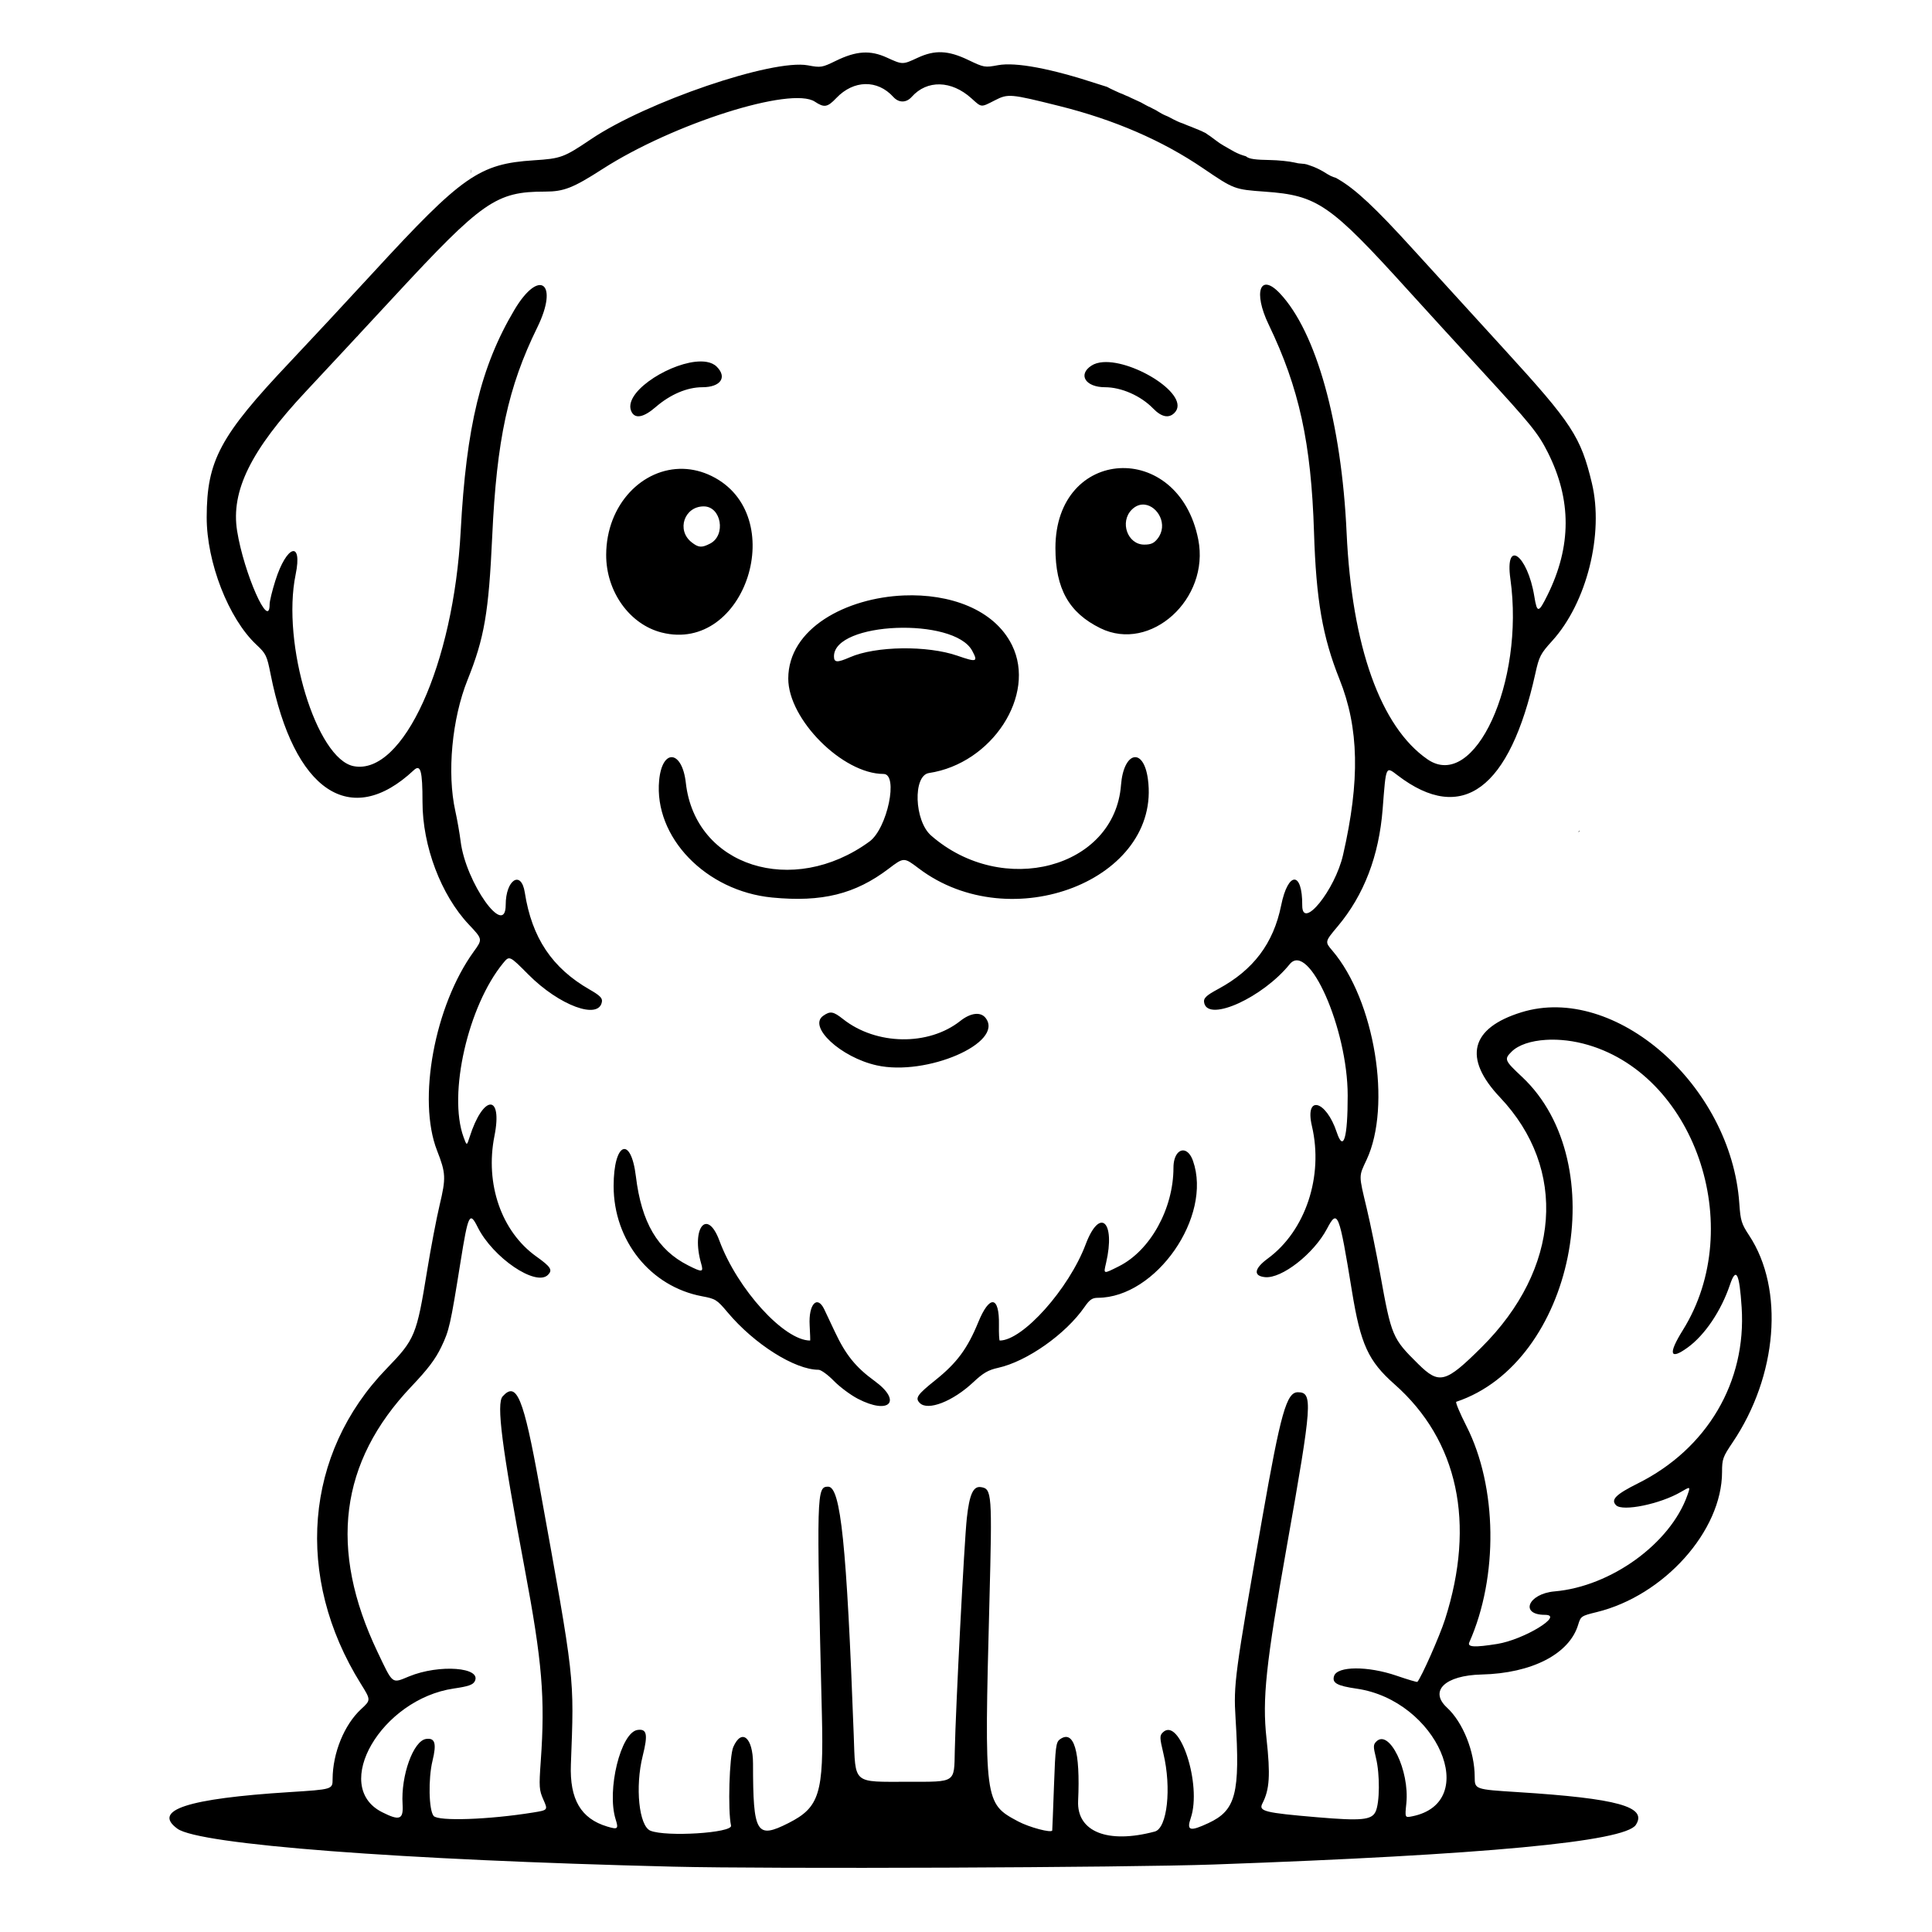 <svg xmlns="http://www.w3.org/2000/svg" width="500mm" height="500mm" viewBox="0 0 500 500" xml:space="preserve"><g><path d="m243.75 13.519c-2.071-0.086-4.053 0.404-6.307 1.453-3.844 1.79-3.858 1.789-7.927-0.073-4.292-1.965-7.897-1.74-13.153 0.821-3.646 1.776-3.903 1.818-7.284 1.189-9.111-1.694-41.725 9.415-56.135 19.122-7.026 4.733-7.752 5.001-14.798 5.457-14.113 0.914-18.503 3.981-41.549 29.037-6.911 7.514-16.625 17.951-21.585 23.195-18.07 19.101-21.492 25.481-21.519 40.127-0.022 11.673 5.655 26.249 12.845 32.982 2.512 2.352 2.733 2.81 3.694 7.649 6.022 30.324 20.701 40.172 37.047 24.855 1.77-1.659 2.265 0.137 2.265 8.213 0 11.417 4.79 24.085 11.994 31.723 3.584 3.8 3.585 3.799 1.269 6.999-10.142 14.011-14.632 38.358-9.496 51.496 2.283 5.84 2.341 7.064 0.672 14.075-0.824 3.46-2.287 11.135-3.25 17.056-2.722 16.735-3.126 17.707-10.491 25.311-21.273 21.962-23.887 53.918-6.672 81.538 2.634 4.226 2.634 4.226 0.099 6.563-4.374 4.032-7.369 11.377-7.391 18.128-0.008 2.654-0.008 2.654-11.21 3.363-26.394 1.669-35.556 4.667-28.949 9.471 5.654 4.111 57.495 8.079 128.3 9.819h6.1e-4c25.092 0.617 117.31 0.248 139.94-0.559 70.052-2.499 106.34-5.905 109.19-10.247 3.078-4.698-4.644-6.846-30.488-8.482-11.201-0.709-11.201-0.709-11.208-3.945-0.014-6.547-3.042-14.119-7.169-17.923-4.696-4.328-0.505-8.349 8.933-8.571 13.031-0.307 22.737-5.309 25.014-12.891 0.657-2.187 0.801-2.285 4.78-3.256 17.438-4.254 32.455-21.035 32.455-36.268 0-3.321 0.209-3.909 2.706-7.604 11.652-17.243 13.462-39.73 4.315-53.602-1.998-3.03-2.245-3.832-2.554-8.3-2.114-30.596-32.156-56.951-56.388-49.466-13.213 4.081-15.168 11.852-5.542 22.022 17.549 18.54 15.638 44.384-4.783 64.685-9.317 9.262-10.945 9.69-16.389 4.313-6.7-6.618-6.925-7.15-9.837-23.278-0.977-5.411-2.549-13.073-3.493-17.028-2.091-8.754-2.089-8.144-0.04-12.511 6.575-14.011 2.11-41.319-8.854-54.163-1.957-2.292-1.956-2.292 1.398-6.288 6.803-8.102 10.686-18.244 11.627-30.368 0.883-11.367 0.755-11.083 3.907-8.677 16.67 12.724 28.995 3.585 35.616-26.406 0.972-4.402 1.324-5.082 4.369-8.437 8.918-9.826 13.401-27.665 10.255-40.806-2.87-11.99-5.141-15.461-22.602-34.556-7.285-7.967-17.945-19.657-23.689-25.978-9.786-10.771-14.87-15.528-19.384-18.137-0.223-0.129-0.364-0.217-0.545-0.32-0.028-0.008-0.058-0.015-0.086-0.024-0.437-0.133-0.869-0.284-1.279-0.488-0.311-0.159-0.618-0.326-0.919-0.503-0.298-0.18-0.59-0.367-0.884-0.554-0.251-0.149-0.509-0.286-0.764-0.427-0.147-0.084-0.276-0.158-0.446-0.232-0.184-0.094-0.373-0.179-0.559-0.27-0.279-0.12-0.556-0.247-0.836-0.364-0.302-0.117-0.606-0.225-0.912-0.33-0.291-0.101-0.582-0.199-0.874-0.298-0.188-0.048-0.376-0.092-0.568-0.122-0.028-0.005-0.056-0.009-0.084-0.016-2e-3 -7.02e-4 0.037-0.005 0.012-0.006-0.094-0.005-0.188-0.006-0.281-0.013-0.188-0.013-0.376-0.028-0.562-0.056-0.387-0.026-0.774-0.065-1.155-0.145-0.117-0.027-0.233-0.055-0.349-0.086-0.039 9.63e-4 -0.073-0.002-0.085-0.022-0.022-0.006-0.045-0.014-0.067-0.02-0.012-0.003-0.023-1.51e-4 -0.036-3e-3 -1.395-0.322-4.238-0.611-6.318-0.643-3.566-0.055-5.501-0.236-6.257-0.972-0.523-0.144-1.039-0.314-1.547-0.508-0.976-0.391-1.903-0.888-2.8-1.431-0.452-0.251-0.896-0.514-1.345-0.774 7e-3 0.006 0.026 0.021 0.019 0.017-0.761-0.428-1.473-0.921-2.165-1.452-0.401-0.289-0.793-0.59-1.188-0.887 0.04 0.031 0.161 0.122 0.12 0.093-0.195-0.136-0.293-0.217-0.394-0.295-0.017-0.011-0.021-0.012-0.031-0.018-0.561-0.359-0.405-0.249-1.038-0.709-0.011-8e-3 -0.017-0.013-0.033-0.024-0.029-0.012-0.084-0.043-0.126-0.066-0.035-0.019-0.07-0.038-0.105-0.057-0.016-7e-3 -0.039-0.018-0.21-0.093-0.219-0.108-0.44-0.214-0.658-0.323-0.363-0.181-0.287-0.135-0.277-0.125h-5.9e-4c-0.03 0.045-0.103-0.039-0.154-0.059-0.337-0.131-0.666-0.317-1.012-0.416-0.437-0.198-0.877-0.372-1.312-0.539-0.487-0.167-1.02-0.394-1.522-0.601-0.907-0.375-0.277-0.129-0.903-0.346-0.738-0.262-1.437-0.616-2.138-0.961-0.427-0.215-0.856-0.451-1.169-0.62 0.011 0.026-0.146-0.07-0.215-0.101-1.085-0.484 0.461 0.192-0.522-0.22-0.737-0.308-1.425-0.701-2.103-1.121-0.339-0.209-0.288-0.182-0.323-0.208-0.031-0.016-0.061-0.033-0.091-0.05-0.029-0.013-0.055-0.031-0.084-0.044 0.016 0.008 0.031 0.016 0.047 0.024-0.034-0.019-0.068-0.037-0.103-0.056-0.015-0.008 0.025 0.016 0.043 0.025-0.462-0.212-0.902-0.466-1.351-0.704 0.014 0.009 0.058 0.032 0.042 0.026-0.435-0.159-1.008-0.483-1.475-0.735-0.404-0.223-0.804-0.456-1.216-0.667-0.029-0.015 0.056 0.033 0.084 0.05-0.53-0.245-1.063-0.485-1.591-0.734-0.608-0.253-1.194-0.55-1.78-0.85-0.166-0.084 0.095 0.054 0.11 0.062 0.024 0.012 0.098 0.044 0.073 0.035-0.193-0.071-0.501-0.201-0.687-0.277-1.104-0.524-0.456-0.211-1.531-0.645-0.509-0.213-1.009-0.442-1.502-0.687 0.083 0.037 0.246 0.107 0.184 0.081-0.097-0.041-0.19-0.089-0.286-0.132-3.3e-4 -1.5e-4 -9.8e-4 1.5e-4 -1e-3 0-0.57-0.254-1.121-0.53-1.668-0.835-0.056-0.031 0.111 0.064 0.166 0.096-0.067-0.036-0.133-0.072-0.2-0.108-0.752-0.245-1.369-0.42-2.291-0.724-12.193-4.019-21.315-5.734-25.927-4.877-3.402 0.633-3.608 0.597-7.679-1.354-2.61-1.251-4.77-1.912-6.841-1.997zm-19.795 8.245c2.615-0.05 5.184 1.055 7.236 3.323 1.421 1.572 3.356 1.564 4.765-0.02 3.957-4.448 10.275-4.294 15.445 0.376 2.684 2.425 2.396 2.399 6.03 0.542 3.469-1.774 3.969-1.731 16.711 1.449 14.25 3.555 26.653 8.928 37.231 16.126 7.992 5.438 8.088 5.474 16.019 6.042 13.577 0.973 16.798 3.197 37.104 25.612 4.481 4.946 12.966 14.23 18.856 20.632 12.859 13.977 14.716 16.267 17.22 21.239 6.181 12.274 6.155 24.313-0.079 36.921-2.326 4.704-2.697 4.739-3.416 0.321-1.75-10.756-7.665-15.049-6.19-4.492 3.736 26.737-9.29 55.082-21.452 46.678-12.138-8.387-19.585-29.25-20.935-58.655-1.307-28.462-7.857-51.958-17.264-61.932-5.129-5.439-6.965-0.367-2.914 8.049 7.908 16.428 11.019 30.675 11.742 53.769 0.547 17.493 2.208 27.082 6.587 38.021 5.064 12.654 5.342 26.206 0.932 45.478-2.086 9.115-10.606 19.648-10.564 13.058 0.057-8.897-3.658-8.878-5.461 0.029-1.987 9.813-7.174 16.705-16.259 21.605-3.315 1.788-3.96 2.454-3.623 3.741 1.256 4.803 15.162-1.574 22.086-10.128 4.932-6.093 15.008 16.69 15.019 33.957 7e-3 11.039-1.096 14.754-2.829 9.533-2.784-8.383-8.341-9.773-6.427-1.608 3.045 12.994-1.659 27.115-11.421 34.28-3.544 2.601-3.823 4.516-0.702 4.817 4.324 0.417 12.61-6.061 16.023-12.524 2.759-5.226 3.121-4.318 6.471 16.216 2.238 13.72 4.212 18.027 11.013 24.035 16.431 14.515 21.031 35.923 13.07 60.827-1.372 4.293-6.13 15.04-7.167 16.191-0.094 0.104-2.517-0.615-5.384-1.6-7.421-2.548-15.349-2.507-16.171 0.084-0.569 1.792 0.763 2.536 5.859 3.273 20.817 3.012 32.301 29.445 14.352 33.035-1.89 0.378-1.89 0.378-1.508-3.352 0.868-8.476-4.416-19.359-7.771-16.004-0.806 0.807-0.816 1.281-0.081 4.279 1.033 4.215 0.974 11.606-0.111 13.879-1.03 2.158-3.669 2.41-15.064 1.443-13.686-1.162-15.267-1.559-14.227-3.57 1.864-3.604 2.1-7.344 1.064-16.817-1.122-10.256-0.186-19.081 5.293-49.94 6.559-36.938 6.753-39.669 2.82-39.669-2.92 0-4.427 5.329-9.214 32.585-7.133 40.614-7.452 43.012-6.908 51.788 1.21 19.509 0.094 23.819-7.027 27.135-4.798 2.234-5.687 1.98-4.568-1.304 2.937-8.62-2.913-26.478-7.253-22.139-0.815 0.815-0.798 1.341 0.178 5.442 2.132 8.957 0.989 19.319-2.226 20.181-12.179 3.265-20.221 0.052-19.848-7.932 0.6-12.861-1.097-18.571-4.731-15.914-1.005 0.735-1.154 1.92-1.517 12.074-0.221 6.193-0.424 11.36-0.451 11.484-0.161 0.735-5.93-0.79-8.824-2.333-8.751-4.664-8.79-4.958-7.437-56.681 0.741-28.347 0.661-29.425-2.232-29.838-1.96-0.28-2.939 1.899-3.612 8.036-0.66 6.022-2.883 48.991-3.114 60.184-0.173 8.407 0.379 8.04-12.071 8.042-14.526 2e-3 -13.606 0.792-14.083-12.089-1.825-49.28-3.37-64.283-6.622-64.283-2.991 0-3.026 1.275-1.616 59.085 0.495 20.303-0.615 23.901-8.629 27.962-8.317 4.214-9.186 2.762-9.197-15.369-5e-3 -6.754-2.93-9.236-5.099-4.326-1.035 2.342-1.446 16.531-0.591 20.366 0.42 1.891-16.754 2.976-20.86 1.317-2.966-1.198-4.01-11.349-1.994-19.387 1.391-5.545 1.087-7.043-1.354-6.689-4.341 0.631-8.009 15.609-5.661 23.119 0.789 2.522 0.578 2.705-2.169 1.882-6.817-2.043-9.745-7.031-9.41-16.034 0.867-23.308 1.147-20.839-8.164-72.297-4.111-22.72-5.876-26.999-9.49-23.005-1.666 1.841-0.246 12.94 5.706 44.614 4.537 24.14 5.31 33.411 4.153 49.769-0.476 6.736-0.424 7.498 0.68 9.994 1.195 2.702 1.195 2.701-2.681 3.328-11.431 1.848-24.548 2.299-25.723 0.883-1.254-1.511-1.421-9.63-0.293-14.267 1.096-4.508 0.659-5.99-1.665-5.658-3.3 0.471-6.545 9.495-6.08 16.904 0.249 3.968-0.756 4.352-5.326 2.036-13.261-6.722-0.152-29.26 18.609-31.995 3.704-0.54 4.905-0.951 5.381-1.84 1.957-3.657-9.174-4.5-16.994-1.287-4.525 1.859-4.091 2.196-8.159-6.337-12.686-26.612-9.815-49.13 8.756-68.683 4.305-4.533 6.232-7.083 7.765-10.278 2.035-4.242 2.338-5.58 4.967-21.996 1.978-12.348 2.363-13.132 4.426-8.99 3.942 7.913 15.083 15.482 18.2 12.365 1.261-1.261 0.745-2.075-3.013-4.757-9.023-6.439-13.311-18.771-10.84-31.179 2.191-11.001-2.909-10.796-6.421 0.258-0.737 2.318-0.736 2.318-1.579 0-4.04-11.117 1.165-33.95 10.264-45.017 1.617-1.966 1.616-1.966 6.516 2.963 8.01 8.059 18.317 11.851 19.043 7.006 0.137-0.914-0.589-1.627-3.142-3.088-9.754-5.581-14.995-13.41-16.821-25.128-0.923-5.922-4.944-3.343-4.944 3.171 0 8.818-10.334-5.727-11.664-16.416-0.259-2.08-0.878-5.615-1.375-7.855-2.186-9.839-0.877-23.869 3.169-33.953 4.346-10.833 5.471-17.379 6.379-37.115 1.15-25.011 4.093-38.657 11.666-54.091 5.659-11.534 0.536-15.428-5.94-4.515-8.661 14.596-12.447 30.2-13.884 57.229-1.835 34.514-14.892 63.234-27.659 60.839-9.675-1.815-18.751-31.714-15.057-49.6 1.846-8.936-2.327-7.667-5.253 1.597-0.813 2.574-1.479 5.306-1.479 6.071 0 7.032-6.662-7.986-8.414-18.966-1.648-10.329 3.561-20.886 17.811-36.099 4.913-5.245 15.144-16.247 22.735-24.449 22.969-24.815 26.477-27.257 39.155-27.257 4.862 0 7.231-0.931 14.879-5.849 18.283-11.756 48.858-21.454 54.94-17.426 2.432 1.611 3.262 1.47 5.559-0.942 2.239-2.351 4.901-3.556 7.516-3.606zm75.314 6.811c9e-3 0.005 9e-3 0.006 0.02 0.012-1e-3 -9.19e-4 -0.014-9e-3 -0.015-0.01-1e-3 -6.39e-4 -2e-3 -0.002-5e-3 -0.003zm12.292 5.61c-0.044-0.024 0.087 0.051 0.131 0.075 0.028 0.015 0.036 0.018 0.062 0.031-0.064-0.036-0.128-0.071-0.193-0.106zm1.264 0.772c-0.013-0.01 0.024 0.022 0.037 0.031 0.031 0.022 0.062 0.044 0.093 0.065-0.045-0.035-0.067-0.049-0.13-0.097zm22.546 7.128c-0.022 0.003-0.043 0.006-0.065 0.01 0.172 0.033 0.293 0.042 0.375 0.016-0.103-0.01-0.205-0.009-0.31-0.026zm-155.48 51.545c-7.718 0.893-18.938 8.301-16.412 13.022 0.964 1.802 3.146 1.345 6.199-1.298 3.797-3.287 8.155-5.141 12.085-5.141 4.703 0 6.497-2.547 3.736-5.307-0.646-0.646-1.526-1.044-2.566-1.233-0.909-0.165-1.94-0.171-3.043-0.043zm105.56 0.096c-1.161 0.086-2.187 0.374-3 0.907-3.564 2.335-1.519 5.58 3.516 5.58 4.253 0 9.282 2.221 12.465 5.505 2.15 2.218 4.042 2.611 5.508 1.145 4.443-4.443-10.36-13.739-18.49-13.137zm4.269 27.439c-8.607 0.505-16.577 7.533-16.577 20.653 0 10.535 3.489 16.76 11.637 20.761 12.972 6.37 28.351-7.551 25.334-22.932-2.544-12.97-11.788-18.988-20.394-18.482zm-112.89 0.173c-10.484-0.31-19.898 9.162-19.953 22.225-0.04 9.487 6.037 18.017 14.341 20.128 21.799 5.543 33.324-30.527 12.94-40.5-2.431-1.19-4.908-1.782-7.327-1.854zm119.44 9.264c3.361 0.389 6.138 5.21 3.306 8.81-0.93 1.183-1.719 1.533-3.449 1.533-4.32 0-6.411-5.861-3.227-9.046 1.065-1.065 2.25-1.428 3.37-1.298zm-114.14 0.451c4.539 0 5.824 7.467 1.656 9.622-2.191 1.133-3.007 1.076-4.804-0.338-3.982-3.132-1.896-9.285 3.148-9.285zm51.835 23.046c-14.984 0.61-29.955 8.527-29.963 21.524-6e-3 10.57 14.089 24.674 24.657 24.674 3.927 0 0.987 14.116-3.644 17.494-19.862 14.488-45.105 6.425-47.522-15.18-0.95-8.495-6.111-9.004-6.905-0.681-1.404 14.713 12.053 28.68 29.241 30.35 12.88 1.251 21.483-0.875 30.14-7.446 3.956-3.003 3.956-3.003 7.796-0.097 23.91 18.101 62.875 2.888 59.305-23.155-1.139-8.313-6.282-7.121-6.958 1.613-1.665 21.519-30.662 29.21-49.151 13.036-4.353-3.808-4.746-15.543-0.542-16.173 16.332-2.449 27.849-20.167 21.497-33.07-4.636-9.416-16.297-13.362-27.952-12.888zm-2.013 8.401c8.355-0.337 17.298 1.537 19.651 5.913 1.558 2.897 1.183 3.023-3.816 1.29-7.808-2.708-21.14-2.522-27.811 0.388-3.325 1.451-4.145 1.405-4.145-0.234 0-4.471 7.766-7.02 16.121-7.357zm-16.603 99.579c-0.737-0.122-1.387 0.164-2.298 0.802-4.026 2.82 4.535 10.759 13.836 12.831 12.915 2.876 33.043-5.851 28.213-12.233-1.279-1.69-3.877-1.398-6.576 0.739-8.236 6.523-21.776 6.305-30.353-0.488-1.26-0.998-2.084-1.529-2.822-1.651zm184.72 7.037c1.284-0.08 2.635-0.069 4.02 0.036 1.847 0.14 3.754 0.447 5.644 0.931 28.675 7.334 42.561 47.239 25.797 74.135-3.875 6.216-3.416 7.89 1.239 4.518 4.434-3.212 8.662-9.485 10.936-16.225 1.595-4.727 2.45-3.082 3.033 5.833 1.262 19.307-8.931 36.608-26.838 45.551-5.746 2.869-7.097 4.223-5.655 5.665 1.687 1.687 11.431-0.317 16.779-3.451 2.487-1.458 2.487-1.457 1.672 0.854-4.409 12.495-19.774 23.621-34.372 24.888-6.864 0.596-9.109 6.069-2.489 6.069 5.091 0-5.435 6.418-12.349 7.529-5.862 0.942-7.786 0.836-7.236-0.401 7.554-17.002 7.249-40.257-0.735-55.97-1.714-3.374-2.9-6.207-2.634-6.296 30.383-10.128 40.837-61.745 17.028-84.081-4.559-4.277-4.676-4.56-2.71-6.525 1.767-1.767 5.019-2.82 8.871-3.059zm-238.87 28.327c-1.278 0.552-2.393 3.857-2.393 9.504 0 14.141 9.538 26.028 22.892 28.528 3.493 0.654 3.844 0.875 6.623 4.182 6.912 8.222 17.394 14.838 23.508 14.838 0.642 0 2.417 1.284 3.946 2.854 1.529 1.569 4.327 3.658 6.217 4.642 8.203 4.266 11.582 0.662 4.327-4.615-4.876-3.546-7.469-6.763-10.275-12.746-1.133-2.415-2.364-5.024-2.737-5.798-1.816-3.775-4.08-1.298-3.773 4.128 0.124 2.184 0.183 3.971 0.131 3.971-6.748 0-18.83-13.293-23.479-25.831-3.175-8.564-7.373-3.319-4.728 5.906 0.658 2.295 0.316 2.341-3.387 0.465-7.894-4-12.059-11.098-13.503-23.011-0.65-5.366-2.091-7.566-3.369-7.014zm145.27 0.315c-1.407-0.278-2.779 1.364-2.779 4.456 0 10.604-6.006 21.445-14.13 25.505-4.114 2.056-3.995 2.087-3.308-0.88 2.496-10.765-1.62-14.517-5.278-4.812-4.35 11.54-16.284 24.904-22.239 24.904-0.153 0-0.247-1.823-0.209-4.052 0.128-7.551-2.419-7.866-5.364-0.663-2.771 6.777-5.522 10.501-11.006 14.896-4.82 3.863-5.395 4.703-4.103 5.995 2.088 2.088 8.528-0.417 13.818-5.375 2.587-2.425 3.87-3.17 6.432-3.737 7.467-1.653 17.497-8.714 22.374-15.752 1.321-1.907 1.994-2.369 3.453-2.374 15.082-0.052 29.664-21.04 24.618-35.432-0.579-1.652-1.435-2.51-2.279-2.678z" stroke-width="2.199"></path><path d="m121.91 43.925c-0.028 0.315-0.091 0.634-0.145 0.952 0.029-0.089 0.059-0.178 0.088-0.267l0.088-0.555c-0.01-0.044-0.027-0.175-0.031-0.131zm-29.473 42.147c-0.036 0.138-0.076 0.275-0.112 0.412 0.038 0.205 0.097 0.405 0.152 0.605 0.005-0.019 0.009-0.038 0.014-0.057 0.077-0.267 0.256-0.516 0.255-0.795-2.76e-4 -0.09-0.172 0.05-0.258 0.074-0.006-0.027-0.032-0.147-0.052-0.24z" stroke-width="1.878"></path><path d="m408.9 215c-0.263 0.063-0.468 0.127-0.281 0.159-0.064 0.041-0.128 0.081-0.192 0.122 0.016-1.2e-4 0.036-0.011 0.048 0 0.01 9e-3 -0.017 0.047-4e-3 0.041 0.161-0.074 0.298-0.194 0.429-0.322z" stroke-width="1.878"></path></g></svg>
